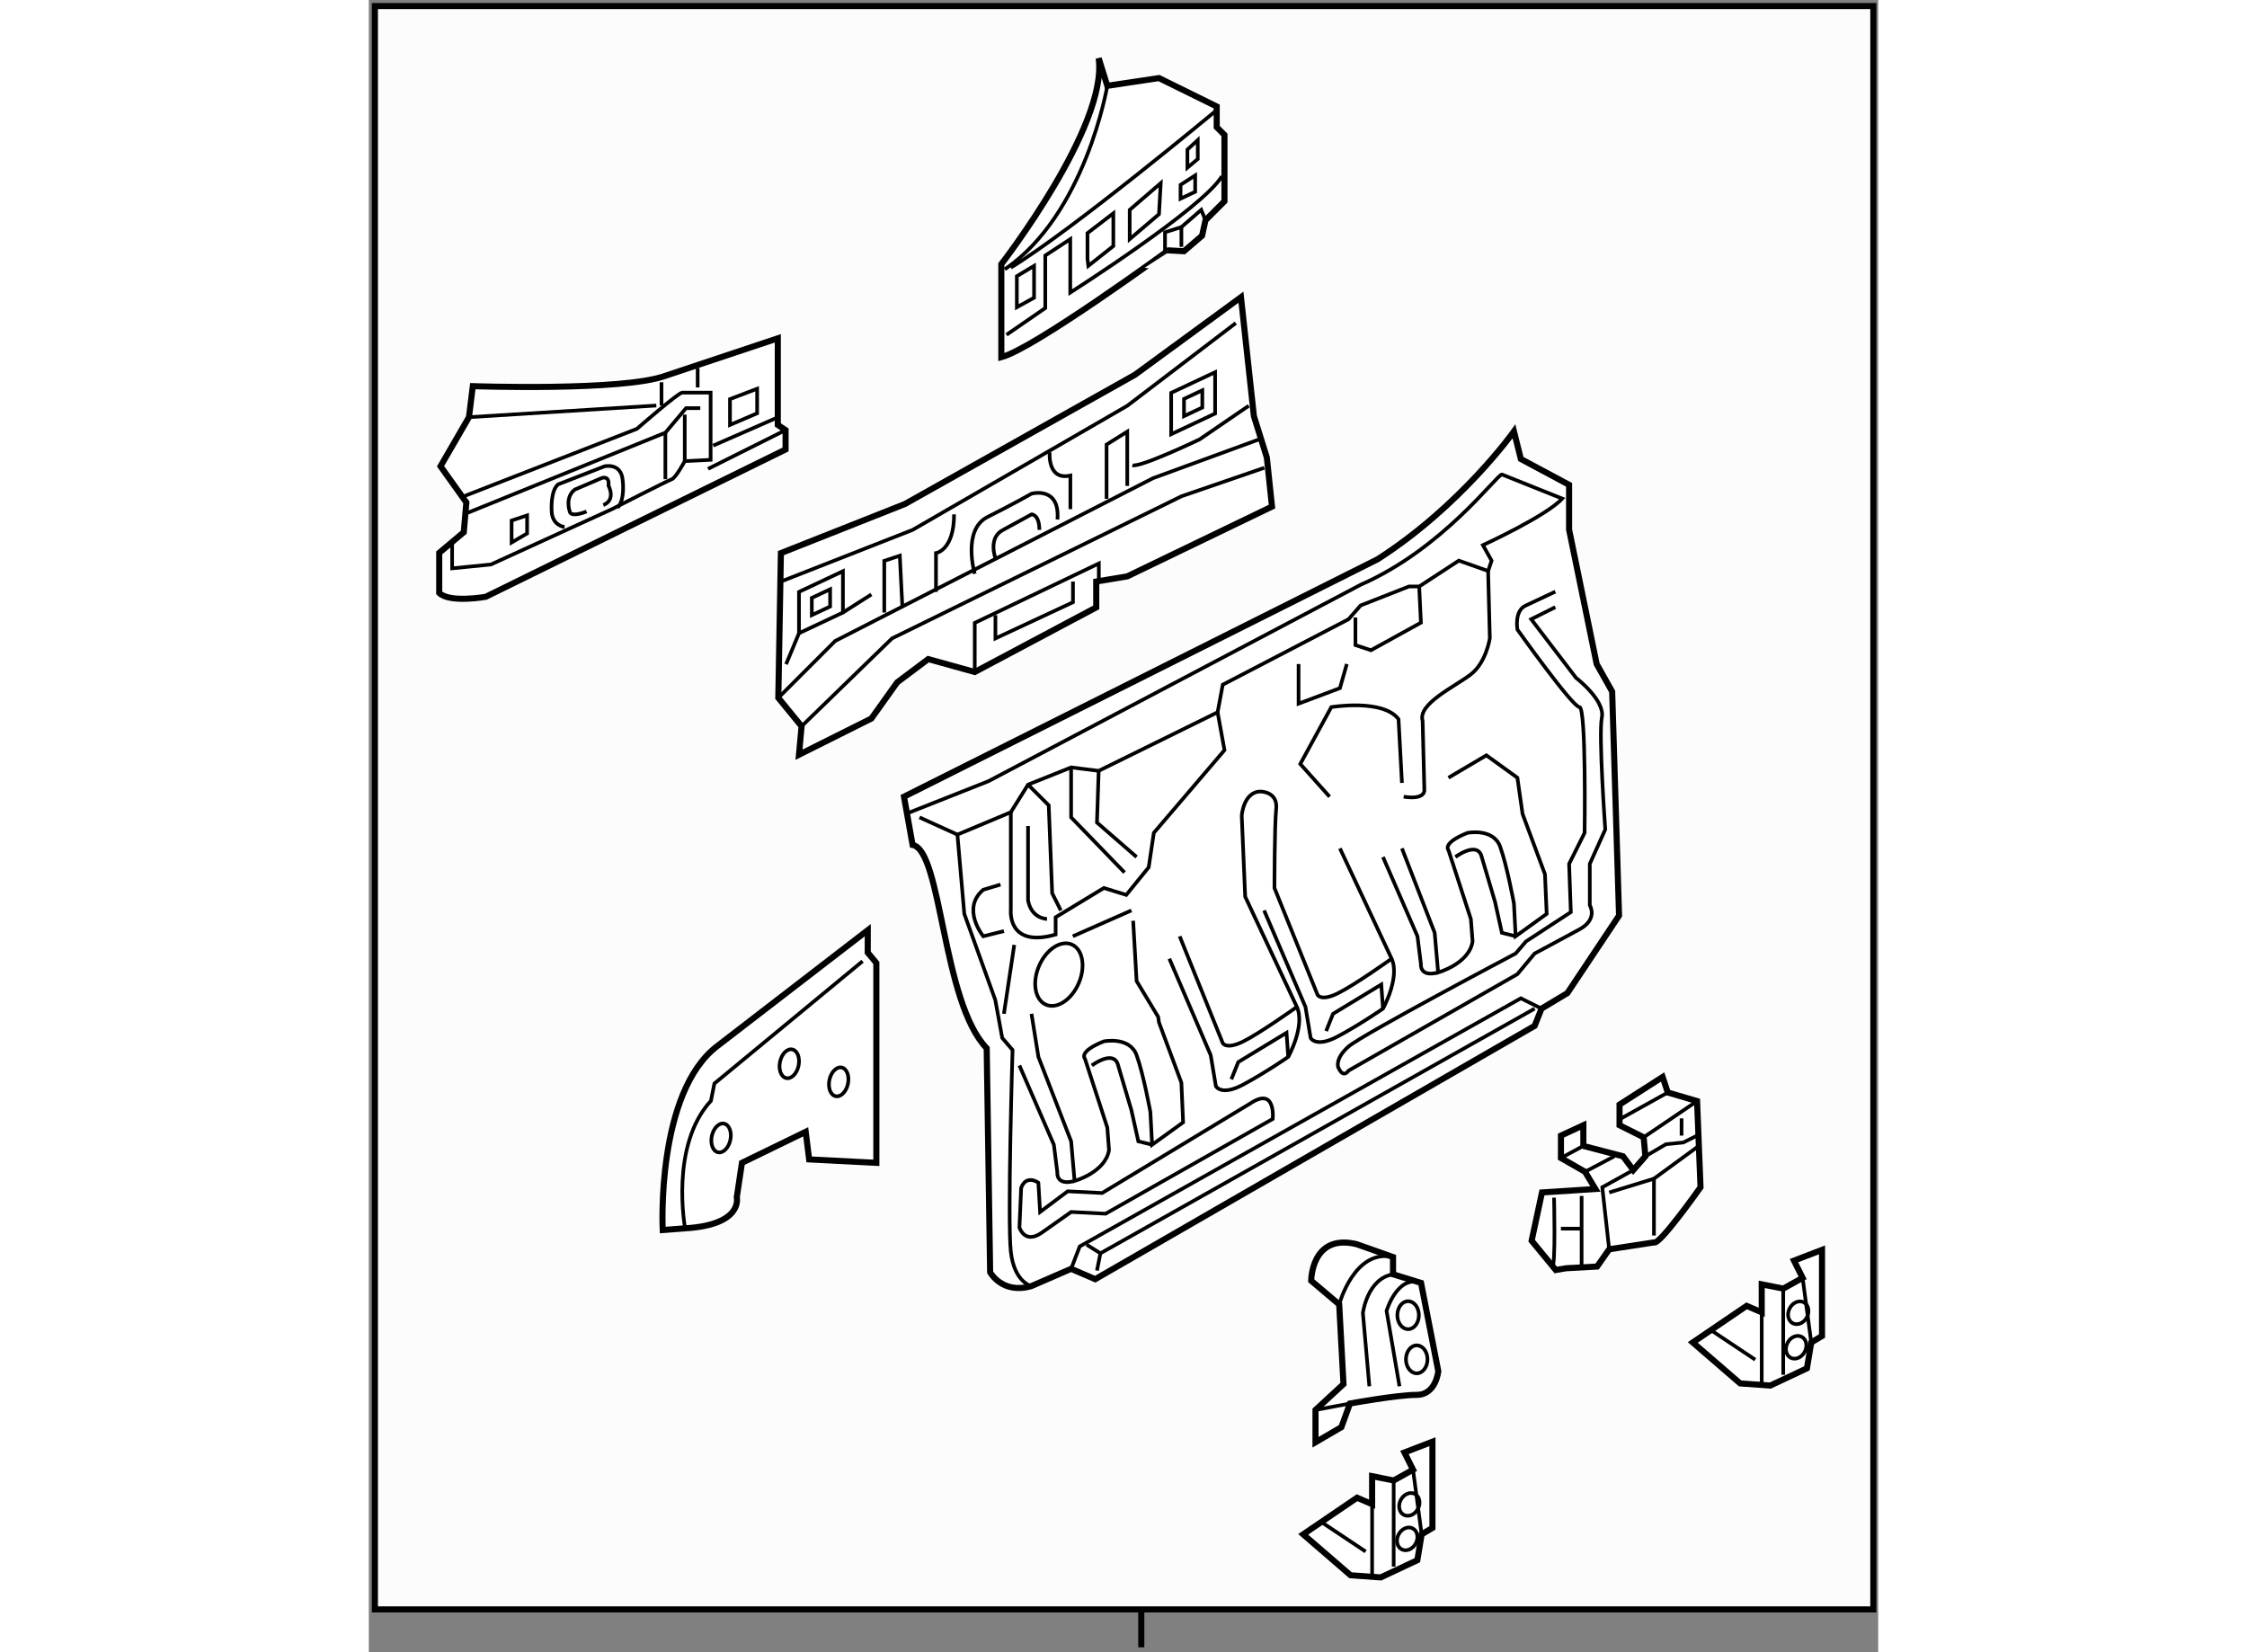 <?xml version="1.0" encoding="utf-8"?>
<!-- Generator: Adobe Illustrator 15.1.0, SVG Export Plug-In . SVG Version: 6.00 Build 0)  -->
<!DOCTYPE svg PUBLIC "-//W3C//DTD SVG 1.1//EN" "http://www.w3.org/Graphics/SVG/1.1/DTD/svg11.dtd">
<svg version="1.1" xmlns="http://www.w3.org/2000/svg" xmlns:xlink="http://www.w3.org/1999/xlink" x="0px" y="0px" width="244.8px"
	 height="180px" viewBox="116.051 32.69 123.98 135.71" enable-background="new 0 0 244.8 180" xml:space="preserve">
	
<rect x="116.051" y="32.69" width="123.98" height="135.71" fill="#808080" stroke="none"/>
	
<g><line fill="none" stroke="#000000" stroke-width="0.5" x1="179.502" y1="164.688" x2="179.502" y2="168"></line><rect x="116.551" y="33.19" fill="#FCFCFC" stroke="#000000" stroke-width="0.5" width="123.08" height="131.694"></rect></g><g><polygon fill="#FFFFFF" stroke="#000000" stroke-width="0.5" points="151.386,94.682 151.599,92.346 149.688,90.009 149.9,78.122 
			160.091,74.087 178.985,63.472 187.689,57.104 188.751,66.87 189.813,70.266 190.238,74.3 178.349,80.032 175.801,80.457 
			175.801,82.58 165.823,87.887 162.002,86.826 159.454,88.736 157.332,91.709 		"></polygon><polyline fill="none" stroke="#000000" stroke-width="0.3" points="149.9,80.457 160.727,76.211 178.349,66.021 187.265,59.227 		
			"></polyline><polyline fill="none" stroke="#000000" stroke-width="0.3" points="149.688,90.009 154.358,85.339 180.471,71.965 189.176,68.78 
					"></polyline><polyline fill="none" stroke="#000000" stroke-width="0.3" points="151.599,92.346 159.029,85.127 182.807,73.451 189.601,71.116 
					"></polyline><polyline fill="none" stroke="#000000" stroke-width="0.3" points="165.823,87.887 165.823,83.853 176.014,78.971 176.014,80.457 
					"></polyline><polyline fill="none" stroke="#000000" stroke-width="0.3" points="167.522,83.216 167.522,85.127 173.89,82.155 173.89,80.457 		
			"></polyline><polygon fill="none" stroke="#000000" stroke-width="0.3" points="151.386,84.702 151.386,81.306 154.996,79.607 154.996,83.003 
					"></polygon><polygon fill="none" stroke="#000000" stroke-width="0.3" points="152.439,83.216 152.439,81.801 153.943,81.093 153.943,82.509 
					"></polygon><polygon fill="none" stroke="#000000" stroke-width="0.3" points="181.957,68.356 181.957,64.958 185.566,63.261 185.566,66.657 
					"></polygon><polygon fill="none" stroke="#000000" stroke-width="0.3" points="183.01,66.87 183.01,65.454 184.515,64.747 184.515,66.162 		
			"></polygon><path fill="none" stroke="#000000" stroke-width="0.3" d="M165.823,79.82c0,0-1.063-3.609,1.062-4.672
			c2.123-1.061,3.609-1.911,3.609-1.911s2.335-0.636,2.122,2.124"></path><path fill="none" stroke="#000000" stroke-width="0.3" d="M167.522,78.546c0,0-0.638-1.699,0.636-2.335l2.336-1.274
			c0,0,0.636,0,0.636,1.274"></path><polyline fill="none" stroke="#000000" stroke-width="0.3" points="176.65,73.663 176.65,69.205 178.349,68.143 178.349,72.602 		
			"></polyline><polyline fill="none" stroke="#000000" stroke-width="0.3" points="158.392,83.003 158.392,78.758 159.667,78.333 159.879,82.58 
					"></polyline><path fill="none" stroke="#000000" stroke-width="0.3" d="M162.639,81.306v-3.185c0,0,1.485-0.213,1.485-3.185"></path><path fill="none" stroke="#000000" stroke-width="0.3" d="M171.979,69.842c0,0-0.213,2.335,1.699,1.91v2.76"></path><path fill="none" stroke="#000000" stroke-width="0.3" d="M178.772,70.903c0.638,0.213,5.52-2.123,5.52-2.123l4.034-2.76"></path><line fill="none" stroke="#000000" stroke-width="0.3" x1="150.325" y1="87.25" x2="151.386" y2="84.702"></line><line fill="none" stroke="#000000" stroke-width="0.3" x1="154.996" y1="83.003" x2="157.332" y2="81.518"></line></g><g><path fill="#FFFFFF" stroke="#000000" stroke-width="0.5" d="M167.087,137.191c0,0,0.991,1.841,3.396,1.133l3.256-1.415l1.98,0.85
			l36.091-20.806l0.566-1.417l2.123-1.272l4.246-6.369l-0.566-18.398l-1.273-2.265l-2.265-11.04v-3.68l-3.963-2.122l-0.566-2.266
			c0,0-4.355,6.125-11.196,10.5c0,0-36.641,18.372-38.906,19.505l0.708,3.963c2.406,0.425,2.407,12.88,6.086,16.701L167.087,137.191
			z"></path><path fill="none" stroke="#000000" stroke-width="0.3" d="M170.483,138.324c0,0-1.415-0.282-1.698-2.83s0.143-16.56,0.143-16.56
			l-0.85-0.991l-0.567-3.114l-2.547-7.076l-0.54-6.214l-0.025-0.296l4.387-1.84l1.415-2.265l3.539-1.416l2.263,0.284l9.768-4.813
			l0.423-2.264l10.333-5.377l0.99-1.132l3.964-1.558h0.85l3.254-2.124l2.407,0.85l0.282-0.85l-0.709-1.273
			c0,0,5.238-2.407,6.512-3.822l-4.954-1.981c-0.424,0-4.812,6.087-11.605,9.059l-30.569,16.134l-6.795,2.688"></path><line fill="none" stroke="#000000" stroke-width="0.3" x1="164.398" y1="101.243" x2="161.284" y2="99.827"></line><path fill="none" stroke="#000000" stroke-width="0.3" d="M168.785,99.403v8.067c0,0-0.282,3.113,3.68,1.981v-1.417l3.964-2.405
			l1.84,0.567l1.84-2.265l0.423-2.831l5.804-6.794l-0.565-3.114"></path><polyline fill="none" stroke="#000000" stroke-width="0.3" points="176.002,96.007 175.861,100.252 179.117,103.083 		"></polyline><polyline fill="none" stroke="#000000" stroke-width="0.3" points="172.89,107.471 172.182,106.055 171.899,98.837 170.2,97.139 
					"></polyline><polyline fill="none" stroke="#000000" stroke-width="0.3" points="173.739,95.723 173.739,99.827 178.126,104.356 		"></polyline><line fill="none" stroke="#000000" stroke-width="0.3" x1="173.88" y1="109.593" x2="178.691" y2="107.471"></line><ellipse transform="matrix(-0.92 -0.392 0.392 -0.92 287.406 284.19)" fill="none" stroke="#000000" stroke-width="0.3" cx="172.696" cy="112.774" rx="1.777" ry="2.689"></ellipse><polyline fill="none" stroke="#000000" stroke-width="0.3" points="197.091,83.409 197.091,85.675 198.365,86.099 202.47,83.834 
			202.329,80.862 		"></polyline><path fill="none" stroke="#000000" stroke-width="0.3" d="M207.99,79.588l0.141,5.52c0,0-0.282,1.981-1.558,2.972
			c-1.272,0.992-4.387,2.406-3.962,3.823l0.141,5.66c0,0,0.142,0.851-1.698,0.567"></path><polyline fill="none" stroke="#000000" stroke-width="0.3" points="192.421,87.231 192.421,90.487 195.818,89.212 196.383,87.231 
					"></polyline><path fill="none" stroke="#000000" stroke-width="0.3" d="M194.969,98.13l-2.407-2.689l2.549-4.671c0,0,4.245-0.707,5.52,0.992
			l0.282,5.236"></path><path fill="none" stroke="#000000" stroke-width="0.3" d="M189.59,107.471l3.398,7.926l0.423,2.547c0,0,0.425,0.849,2.265-0.143
			c1.84-0.989,3.68-2.263,3.68-2.263s1.416-2.549,0.707-4.104l-4.244-9.058"></path><polyline fill="none" stroke="#000000" stroke-width="0.3" points="194.686,117.378 195.251,115.963 199.215,113.556 
			199.355,115.538 		"></polyline><path fill="none" stroke="#000000" stroke-width="0.3" d="M182.655,109.593l3.537,8.775c0,0,0.284,0.567,1.699-0.141
			c1.416-0.709,4.388-2.831,4.388-2.831"></path><path fill="none" stroke="#000000" stroke-width="0.3" d="M181.807,111.435l3.396,7.924l0.426,2.549c0,0,0.424,0.848,2.264-0.143
			c1.84-0.989,3.68-2.264,3.68-2.264s1.417-2.548,0.708-4.104l-4.245-9.059l-0.284-6.651c0,0,0.142-1.981,1.558-1.981
			c0,0,1.416-0.001,1.273,1.414c-0.142,1.417-0.142,6.511-0.142,6.511l3.539,8.775c0,0,0.282,0.566,1.697-0.142
			s4.387-2.83,4.387-2.83"></path><polyline fill="none" stroke="#000000" stroke-width="0.3" points="186.901,121.34 187.468,119.926 191.431,117.519 
			191.571,119.501 		"></polyline><path fill="none" stroke="#000000" stroke-width="0.3" d="M200.912,102.376l2.689,6.934l0.283,3.257c0,0,2.548-0.709,2.831-2.549
			l-0.143-1.84l-1.84-5.661c0,0-0.564-0.565,1.558-1.415c0,0,2.123-0.425,2.689,1.132c0.565,1.557,1.132,4.671,1.132,4.671
			l0.141,2.688l2.549-1.84l-0.142-3.255l-1.84-4.954l-0.425-2.972l-2.547-1.84l-3.115,1.84"></path><path fill="none" stroke="#000000" stroke-width="0.3" d="M199.355,103.083l2.831,6.51l0.283,2.265c0,0-0.141,1.134,1.415,0.709"></path><path fill="none" stroke="#000000" stroke-width="0.3" d="M205.301,103.083c0,0,1.698-1.274,2.122-0.143l1.133,3.822l0.565,2.547
			l1.132,0.283"></path><path fill="none" stroke="#000000" stroke-width="0.3" d="M178.834,108.32l0.283,4.953l1.774,2.943l0.064,0.453l1.84,4.953
			l0.143,3.256l-2.548,1.84l-0.142-2.689c0,0-0.566-3.114-1.132-4.671c-0.566-1.558-2.69-1.133-2.69-1.133
			c-2.123,0.85-1.556,1.416-1.556,1.416l1.84,5.66l0.141,1.842c-0.282,1.84-2.83,2.547-2.83,2.547l-0.282-3.255l-2.689-6.936
			l-0.566-3.537"></path><path fill="none" stroke="#000000" stroke-width="0.3" d="M169.492,120.207l2.83,6.512l0.284,2.264c0,0-0.142,1.133,1.415,0.708"></path><path fill="none" stroke="#000000" stroke-width="0.3" d="M175.438,120.207c0,0,1.698-1.274,2.122-0.142l1.132,3.821l0.567,2.549
			l1.132,0.283"></path><line fill="none" stroke="#000000" stroke-width="0.3" x1="168.219" y1="115.963" x2="169.068" y2="110.302"></line><path fill="none" stroke="#000000" stroke-width="0.3" d="M168.219,109.169l-1.698,0.424c0,0-1.84-2.263,0-3.82l1.416-0.425"></path><path fill="none" stroke="#000000" stroke-width="0.3" d="M170.2,100.536v6.085c0,0,0.142,1.414,1.558,1.557"></path><path fill="none" stroke="#000000" stroke-width="0.3" d="M169.635,130.258l-0.142,3.254c0,0,0.425,1.416,1.839,0.425l2.407-1.698
			l2.83,0.142l13.729-7.785c0,0,0.282-2.688-1.84-1.273l-12.172,7.359l-2.832-0.141l-2.265,1.698l-0.141-2.405
			C171.05,129.833,170.059,129.124,169.635,130.258z"></path><path fill="none" stroke="#000000" stroke-width="0.3" d="M213.51,82.561l-1.981,0.991l3.679,4.812c0,0,2.406,1.841,2.124,3.256
			c-0.282,1.414,0.282,9.199,0.282,9.199l-1.273,2.83v3.396c0,0,0.709,1.133-0.849,1.982s-3.681,1.981-3.681,1.981l-1.415,1.698
			l-13.87,7.925c0,0-0.425,0.708-0.85-0.282c0,0-0.283-0.707,0.85-1.699c1.133-0.99,13.728-7.642,13.728-7.642l0.85-0.991
			l3.68-2.405l-0.141-3.964l1.272-2.548c0,0,0.143-10.332-0.423-10.332c-0.567,0-5.096-6.368-5.096-6.368s-0.283-1.558,0.707-1.982
			l2.407-1.132"></path><polyline fill="none" stroke="#000000" stroke-width="0.3" points="173.739,136.909 174.446,135.069 210.679,114.688 
			212.377,115.536 		"></polyline><polyline fill="none" stroke="#000000" stroke-width="0.3" points="175.861,137.05 176.145,135.635 211.811,115.536 		"></polyline><line fill="none" stroke="#000000" stroke-width="0.3" x1="175.012" y1="134.928" x2="176.145" y2="135.635"></line></g>



	
<g><path fill="#FFFFFF" stroke="#000000" stroke-width="0.5" d="M121.835,81.392v-3.291l2.017-1.698l0.213-2.441l-2.123-2.972
			l2.336-4.034l0.317-2.548c0,0,12.313,0.424,15.816-0.849l9.235-3.079v7.112l0.637,0.425v1.592L125.656,81.71
			C125.656,81.71,122.685,82.241,121.835,81.392z"></path><polyline fill="none" stroke="#000000" stroke-width="0.3" points="124.17,74.811 140.411,68.23 142.109,66.213 143.277,66.213 		
			"></polyline><path fill="none" stroke="#000000" stroke-width="0.3" d="M122.896,77.252v2.122l3.185-0.318l9.978-4.563
			c0,0,4.564-2.335,4.884-2.441c0.318-0.106,1.061-1.486,1.061-1.486l2.124-0.106v-5.52c0,0-2.018,0-2.335,0
			c-0.32,0-3.716,2.972-3.716,2.972l-14.437,5.626"></path><path fill="none" stroke="#000000" stroke-width="0.3" d="M132.131,75.978c0,0-1.061-0.106-1.061-1.38
			c0,0-0.105-1.593,0.531-2.123l3.82-1.485c0,0,1.38-0.319,1.486,1.168c0,0,0.213,1.592-0.425,2.229"></path><path fill="none" stroke="#000000" stroke-width="0.3" d="M135.315,74.173c1.063-0.424,0.425-1.593,0.425-1.593
			c0.106-0.848-0.531-0.636-0.531-0.636L132.98,72.9c-0.85,0.637-0.424,1.805-0.424,1.805s0,0.531,1.38,0"></path><line fill="none" stroke="#000000" stroke-width="0.3" x1="140.093" y1="64.089" x2="140.093" y2="66"></line><line fill="none" stroke="#000000" stroke-width="0.3" x1="143.064" y1="62.922" x2="143.064" y2="64.514"></line><polygon fill="none" stroke="#000000" stroke-width="0.3" points="145.719,67.592 145.719,65.47 147.948,64.621 147.948,66.637 		
			"></polygon><line fill="none" stroke="#000000" stroke-width="0.3" x1="143.914" y1="71.202" x2="150.283" y2="68.017"></line><line fill="none" stroke="#000000" stroke-width="0.3" x1="144.339" y1="69.291" x2="149.434" y2="67.062"></line><line fill="none" stroke="#000000" stroke-width="0.3" x1="124.277" y1="66.956" x2="139.668" y2="66"></line><line fill="none" stroke="#000000" stroke-width="0.3" x1="140.411" y1="68.23" x2="140.411" y2="72.051"></line><line fill="none" stroke="#000000" stroke-width="0.3" x1="142.003" y1="70.565" x2="142.003" y2="66.743"></line><polygon fill="none" stroke="#000000" stroke-width="0.3" points="127.78,77.252 127.78,75.447 129.053,75.023 129.053,76.508 		
			"></polygon></g><g><path fill="#FFFFFF" stroke="#000000" stroke-width="0.5" d="M168.006,62.029v-7.642c0,0,8.773-11.323,7.996-16.914l0.708,2.265
			l4.246-0.636l4.741,2.335v1.697l0.637,0.638v5.449l-1.557,1.557l-0.284,1.274l-1.485,1.273l-1.272-0.071
			C181.735,53.253,170.695,61.322,168.006,62.029z"></path><path fill="none" stroke="#000000" stroke-width="0.3" d="M185.627,41.791c0,0-11.819,9.835-16.844,12.878"></path><path fill="none" stroke="#000000" stroke-width="0.3" d="M176.71,39.737c0,0-1.769,10.544-8.421,15.074"></path><path fill="none" stroke="#000000" stroke-width="0.3" d="M168.431,60.188l3.185-2.194v-4.316l2.052-1.345v4.388
			c0,0,10.898-6.936,12.455-9.554"></path><polygon fill="none" stroke="#000000" stroke-width="0.3" points="169.28,57.924 169.28,55.377 170.695,54.528 170.695,57.146 		
			"></polygon><polygon fill="none" stroke="#000000" stroke-width="0.3" points="175.083,53.962 175.083,51.838 177.206,50.21 177.206,52.899 
			175.152,54.528 		"></polygon><polygon fill="none" stroke="#000000" stroke-width="0.3" points="178.55,52.333 178.55,49.928 181.098,47.734 180.956,50.282 		
			"></polygon><polygon fill="none" stroke="#000000" stroke-width="0.3" points="182.726,49.008 182.726,47.875 183.929,47.097 183.929,48.442 
					"></polygon><polygon fill="none" stroke="#000000" stroke-width="0.3" points="183.291,46.461 183.291,44.975 184.141,44.196 184.141,45.752 
					"></polygon><polyline fill="none" stroke="#000000" stroke-width="0.3" points="182.796,52.97 182.796,51.343 181.451,51.768 181.451,53.466 
					"></polyline><polyline fill="none" stroke="#000000" stroke-width="0.3" points="184.777,50.777 184.424,49.928 182.796,51.343 		"></polyline></g>



	
<g><path fill="#FFFFFF" stroke="#000000" stroke-width="0.5" d="M140.192,133.722c0,0-0.567-11.321,4.528-15.144l12.313-9.482v1.84
			l0.707,0.85v16.417l-5.519-0.282l-0.284-2.266l-5.236,2.548l-0.426,2.831c0,0,0.567,2.266-4.244,2.548L140.192,133.722z"></path><path fill="none" stroke="#000000" stroke-width="0.3" d="M142.032,133.581c0,0-1.275-6.794,2.122-10.474l0.282-1.416
			l12.173-10.049"></path><ellipse transform="matrix(-0.979 -0.206 0.206 -0.979 281.043 272.488)" fill="none" stroke="#000000" stroke-width="0.3" cx="154.699" cy="121.622" rx="0.778" ry="1.203"></ellipse><ellipse transform="matrix(-0.979 -0.206 0.206 -0.979 261.056 279.579)" fill="none" stroke="#000000" stroke-width="0.3" cx="145.108" cy="126.175" rx="0.778" ry="1.203"></ellipse><ellipse transform="matrix(-0.979 -0.205 0.205 -0.979 273.435 268.513)" fill="none" stroke="#000000" stroke-width="0.3" cx="150.628" cy="120.09" rx="0.779" ry="1.203"></ellipse></g>



	
<g><path fill="#FFFFFF" stroke="#000000" stroke-width="0.5" d="M196.642,147.972l-0.707,1.945l-2.123,1.238v-2.653l2.299-2.123
			l-0.353-6.546l-2.3-1.947c0,0,0-3.89,3.715-3.005l3.007,1.06v1.417l2.301,0.707l1.416,7.252c0,0-0.179,1.945-1.771,1.945
			C200.534,147.262,196.642,147.972,196.642,147.972z"></path><path fill="none" stroke="#000000" stroke-width="0.3" d="M200.71,146.557l-1.061-6.192c0,0,0.885-3.007,2.831-2.3"></path><path fill="none" stroke="#000000" stroke-width="0.3" d="M195.758,139.833c0,0,1.238-4.599,4.422-3.893"></path><path fill="none" stroke="#000000" stroke-width="0.3" d="M198.235,146.557l-0.531-6.016c0,0,0.354-2.831,2.476-3.184"></path><line fill="none" stroke="#000000" stroke-width="0.3" x1="196.642" y1="147.972" x2="193.812" y2="148.502"></line><ellipse fill="none" stroke="#000000" stroke-width="0.3" cx="202.126" cy="144.345" rx="0.885" ry="1.149"></ellipse><ellipse fill="none" stroke="#000000" stroke-width="0.3" cx="201.419" cy="140.718" rx="0.885" ry="1.149"></ellipse></g>



	
<g><path fill="#FFFFFF" stroke="#000000" stroke-width="0.5" d="M213.546,137.006l-1.98-2.407l0.849-3.962l4.388-0.284l-0.85-1.414
			l-1.981-1.133v-1.84l1.84-0.85v1.699l3.256,0.85l0.848,1.132l0.992-1.132l-0.143-1.558l-1.981-0.991v-1.697l3.539-2.266
			l0.425,1.273l2.405,0.707l0.283,7.078c0,0-3.396,4.812-3.821,4.529l-3.68,0.565l-0.991,1.415l-2.547,0.142L213.546,137.006z"></path><line fill="none" stroke="#000000" stroke-width="0.3" x1="218.924" y1="124.551" x2="222.746" y2="122.427"></line><line fill="none" stroke="#000000" stroke-width="0.3" x1="220.764" y1="126.107" x2="225.151" y2="123.134"></line><polyline fill="none" stroke="#000000" stroke-width="0.3" points="219.914,128.797 217.367,130.212 217.934,135.307 		"></polyline><line fill="none" stroke="#000000" stroke-width="0.3" x1="215.952" y1="128.938" x2="218.359" y2="127.665"></line><line fill="none" stroke="#000000" stroke-width="0.3" x1="213.971" y1="127.806" x2="215.811" y2="126.815"></line><line fill="none" stroke="#000000" stroke-width="0.3" x1="215.67" y1="130.92" x2="215.67" y2="136.581"></line><path fill="none" stroke="#000000" stroke-width="0.3" d="M213.405,131.062c0,0,0.142,5.66-0.143,5.66"></path><line fill="none" stroke="#000000" stroke-width="0.3" x1="215.67" y1="133.609" x2="213.971" y2="133.609"></line><polyline fill="none" stroke="#000000" stroke-width="0.3" points="221.613,134.174 221.613,129.504 225.293,126.815 		"></polyline><polyline fill="none" stroke="#000000" stroke-width="0.3" points="220.906,127.665 222.604,126.673 224.02,126.532 
			225.151,125.966 		"></polyline><line fill="none" stroke="#000000" stroke-width="0.3" x1="223.879" y1="124.551" x2="223.879" y2="125.966"></line><line fill="none" stroke="#000000" stroke-width="0.3" x1="221.613" y1="129.504" x2="217.934" y2="130.637"></line></g>



	
<g><polygon fill="#FFFFFF" stroke="#000000" stroke-width="0.5" points="192.8,158.719 197.224,155.711 198.462,156.241 
			198.462,153.94 200.232,154.295 201.823,153.409 201.117,151.994 203.416,151.109 203.416,158.188 202.53,158.719 202.178,160.84 
			199.171,162.255 196.693,162.08 		"></polygon><line fill="none" stroke="#000000" stroke-width="0.3" x1="198.462" y1="156.241" x2="198.462" y2="162.08"></line><line fill="none" stroke="#000000" stroke-width="0.3" x1="200.232" y1="154.295" x2="200.232" y2="161.371"></line><line fill="none" stroke="#000000" stroke-width="0.3" x1="201.823" y1="153.409" x2="202.53" y2="158.719"></line><line fill="none" stroke="#000000" stroke-width="0.3" x1="194.216" y1="157.656" x2="197.932" y2="160.133"></line><ellipse transform="matrix(-0.883 -0.469 0.469 -0.883 306.062 388.697)" fill="none" stroke="#000000" stroke-width="0.3" cx="201.395" cy="156.267" rx="0.796" ry="0.972"></ellipse><ellipse transform="matrix(-0.883 -0.469 0.469 -0.883 304.404 393.946)" fill="none" stroke="#000000" stroke-width="0.3" cx="201.219" cy="159.098" rx="0.796" ry="0.972"></ellipse></g><g><polygon fill="#FFFFFF" stroke="#000000" stroke-width="0.5" points="224.801,142.958 229.224,139.951 230.463,140.482 
			230.463,138.183 232.23,138.535 233.823,137.652 233.116,136.237 235.416,135.352 235.416,142.429 234.531,142.958 
			234.177,145.082 231.169,146.497 228.692,146.32 		"></polygon><line fill="none" stroke="#000000" stroke-width="0.3" x1="230.463" y1="140.482" x2="230.463" y2="146.32"></line><line fill="none" stroke="#000000" stroke-width="0.3" x1="232.23" y1="138.535" x2="232.23" y2="145.613"></line><line fill="none" stroke="#000000" stroke-width="0.3" x1="233.823" y1="137.652" x2="234.531" y2="142.958"></line><line fill="none" stroke="#000000" stroke-width="0.3" x1="226.216" y1="141.897" x2="229.93" y2="144.373"></line><ellipse transform="matrix(-0.883 -0.469 0.469 -0.883 373.657 374.05)" fill="none" stroke="#000000" stroke-width="0.3" cx="233.395" cy="140.507" rx="0.797" ry="0.973"></ellipse><ellipse transform="matrix(-0.883 -0.469 0.469 -0.883 371.998 379.301)" fill="none" stroke="#000000" stroke-width="0.3" cx="233.219" cy="143.339" rx="0.797" ry="0.972"></ellipse></g>


</svg>